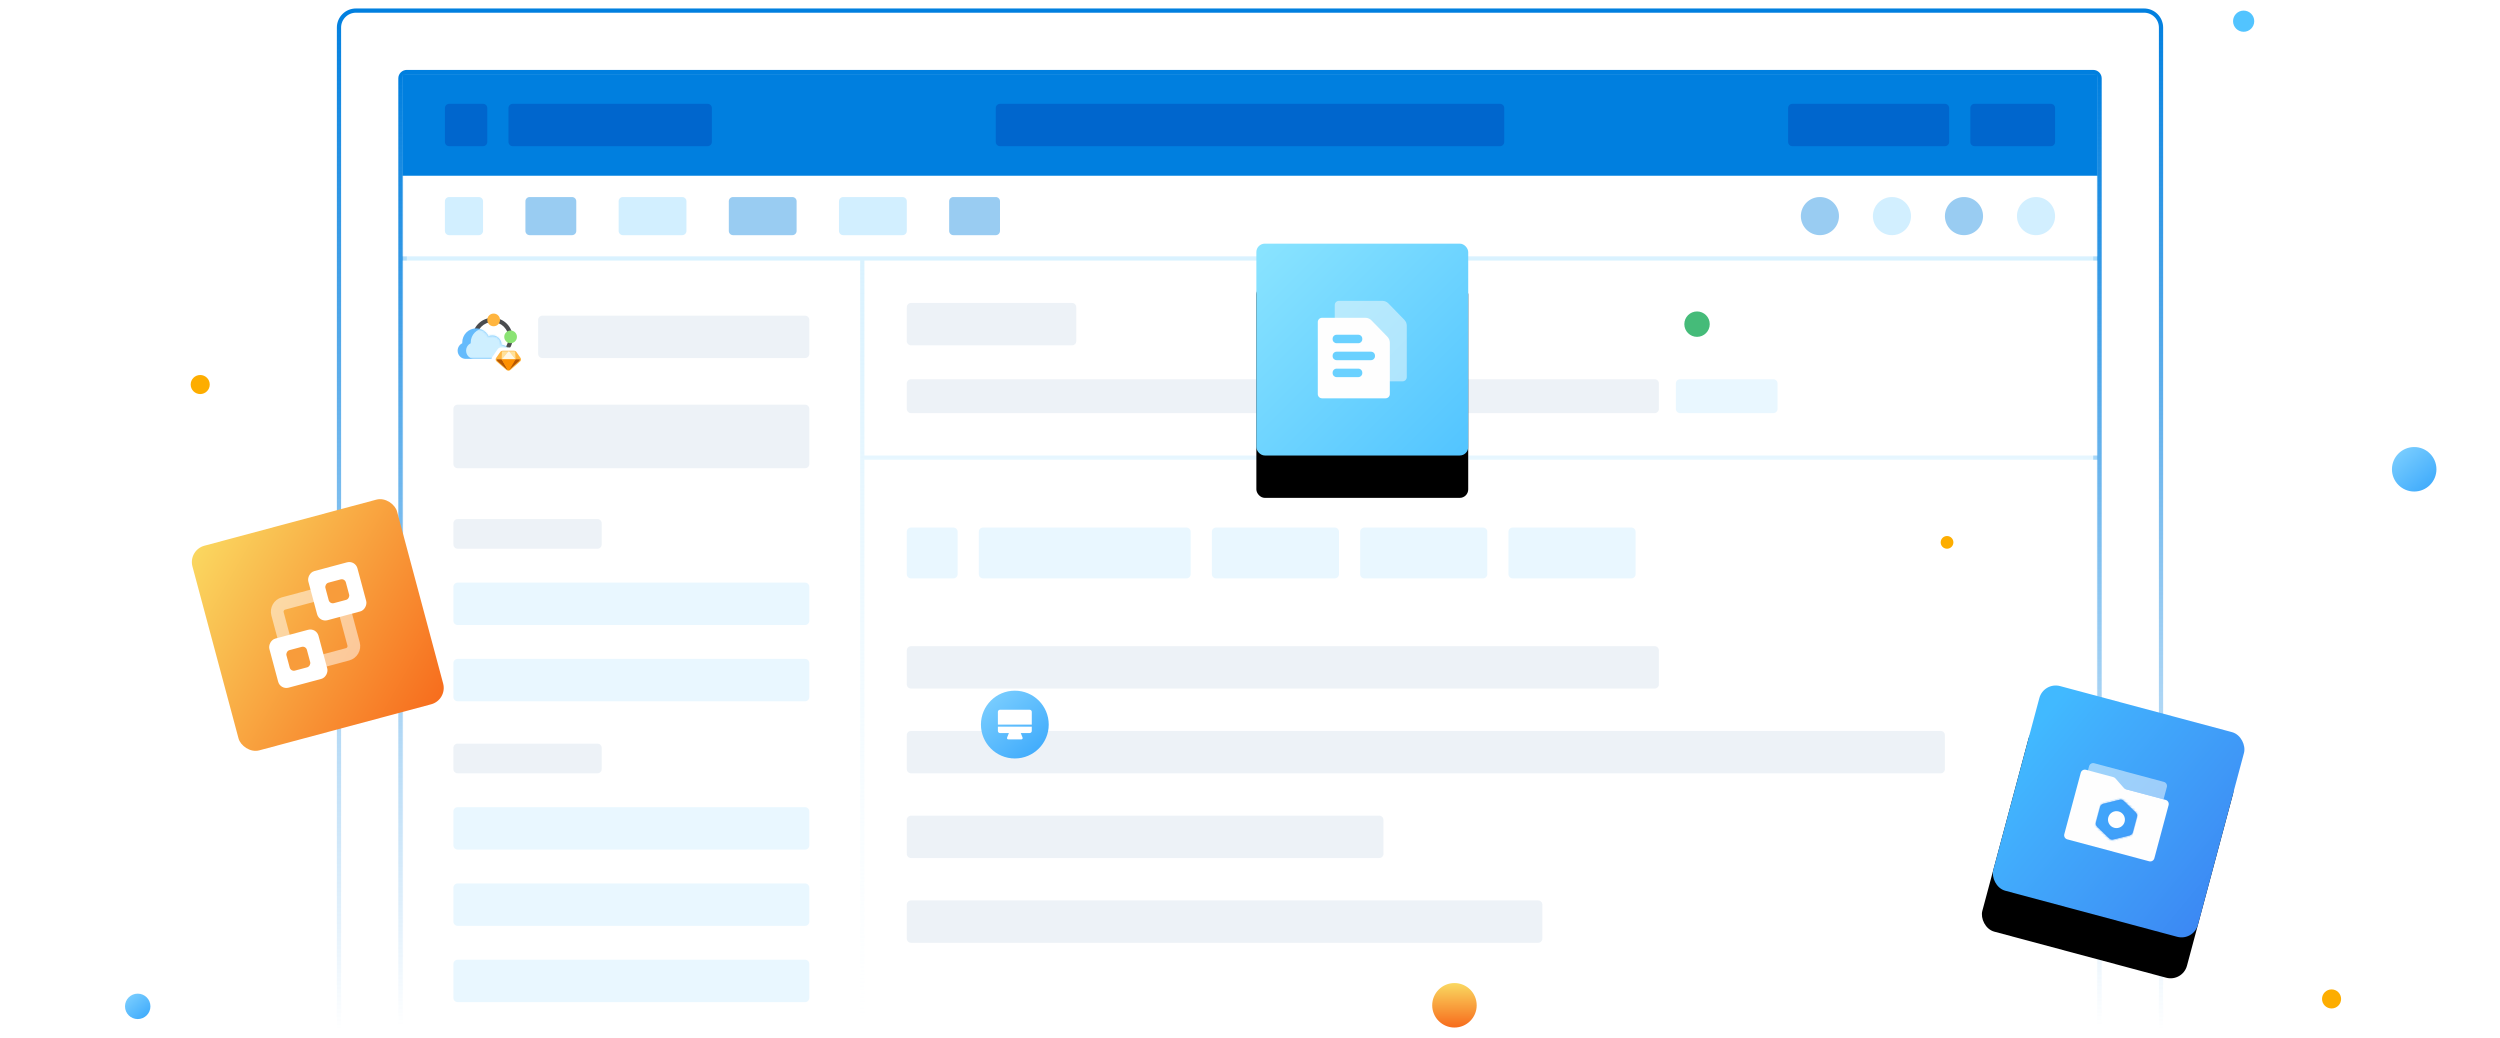 <?xml version="1.0" encoding="UTF-8"?>
<svg width="1180px" height="490px" viewBox="0 0 1180 490" version="1.1" xmlns="http://www.w3.org/2000/svg" xmlns:xlink="http://www.w3.org/1999/xlink">
    <title>hybridcloud_banner</title>
    <defs>
        <linearGradient x1="50%" y1="0%" x2="50%" y2="100%" id="linearGradient-1">
            <stop stop-color="#007FDF" offset="0%"></stop>
            <stop stop-color="#007FDF" stop-opacity="0" offset="99.981%"></stop>
        </linearGradient>
        <linearGradient x1="50%" y1="0%" x2="50%" y2="100%" id="linearGradient-2">
            <stop stop-color="#007FDF" offset="0%"></stop>
            <stop stop-color="#007FDF" stop-opacity="0" offset="99.981%"></stop>
        </linearGradient>
        <path d="M0,450 L0,2 C-1.3527075e-16,0.895 0.895,2.02906125e-16 2,0 L798,0 C799.105,-2.02906125e-16 800,0.895 800,2 L800,450 L800,450" id="path-3"></path>
        <linearGradient x1="50%" y1="100%" x2="50%" y2="3.061617e-15%" id="linearGradient-5">
            <stop stop-color="#E7F7FF" stop-opacity="0" offset="0%"></stop>
            <stop stop-color="#CBEDFF" offset="100%"></stop>
        </linearGradient>
        <path d="M15.273,0 C18.888,0 21.818,2.976 21.818,6.646 C21.818,6.77 21.815,6.893 21.808,7.015 C23.103,7.634 24,8.972 24,10.523 C24,12.664 22.291,14.4 20.182,14.4 C19.997,14.4 19.815,14.387 19.636,14.361 L19.636,14.4 L3.273,14.4 L3.08,14.394 C1.362,14.293 0,12.847 0,11.077 C0,9.307 1.362,7.861 3.08,7.759 L3.273,7.754 L3.278,7.533 C3.392,5.188 5.299,3.323 7.636,3.323 C8.266,3.323 8.864,3.458 9.405,3.702 C10.472,1.508 12.699,0 15.273,0 Z" id="path-6"></path>
        <linearGradient x1="19.268%" y1="-41.211%" x2="110.395%" y2="68.54%" id="linearGradient-8">
            <stop stop-color="#8CD8FF" offset="0%"></stop>
            <stop stop-color="#41ACFC" offset="100%"></stop>
        </linearGradient>
        <linearGradient x1="50%" y1="0%" x2="50%" y2="100%" id="linearGradient-9">
            <stop stop-color="#FAD961" offset="0%"></stop>
            <stop stop-color="#F76B1C" offset="100%"></stop>
        </linearGradient>
        <linearGradient x1="151.676%" y1="62.2%" x2="12.2%" y2="-1.676%" id="linearGradient-10">
            <stop stop-color="#367BF0" offset="0%"></stop>
            <stop stop-color="#3B87F3" offset="20%"></stop>
            <stop stop-color="#3E94F6" offset="40%"></stop>
            <stop stop-color="#40A0F9" offset="60%"></stop>
            <stop stop-color="#41ACFC" offset="80%"></stop>
            <stop stop-color="#41B9FF" offset="100%"></stop>
        </linearGradient>
        <rect id="path-11" x="0" y="0" width="100" height="100" rx="8"></rect>
        <filter x="-40.0%" y="-20.0%" width="180.0%" height="180.0%" filterUnits="objectBoundingBox" id="filter-12">
            <feOffset dx="0" dy="20" in="SourceAlpha" result="shadowOffsetOuter1"></feOffset>
            <feGaussianBlur stdDeviation="10" in="shadowOffsetOuter1" result="shadowBlurOuter1"></feGaussianBlur>
            <feColorMatrix values="0 0 0 0 0.776   0 0 0 0 0.827   0 0 0 0 0.863  0 0 0 0.3 0" type="matrix" in="shadowBlurOuter1"></feColorMatrix>
        </filter>
        <path d="M9.971,0.54 L16.971,4.428 C17.606,4.781 18,5.45 18,6.177 L18,13.823 C18,14.55 17.606,15.219 16.971,15.572 L9.971,19.46 C9.367,19.796 8.633,19.796 8.029,19.46 L1.029,15.572 C0.394,15.219 7.76103514e-16,14.55 0,13.823 L0,6.177 C1.56587454e-15,5.45 0.394,4.781 1.029,4.428 L8.029,0.54 C8.633,0.204 9.367,0.204 9.971,0.54 Z" id="path-13"></path>
        <rect id="path-15" x="-41" y="-44" width="100" height="100" rx="8"></rect>
        <filter x="-40.0%" y="-20.0%" width="180.0%" height="180.0%" filterUnits="objectBoundingBox" id="filter-16">
            <feOffset dx="0" dy="20" in="SourceAlpha" result="shadowOffsetOuter1"></feOffset>
            <feGaussianBlur stdDeviation="10" in="shadowOffsetOuter1" result="shadowBlurOuter1"></feGaussianBlur>
            <feColorMatrix values="0 0 0 0 0.776   0 0 0 0 0.827   0 0 0 0 0.863  0 0 0 0.3 0" type="matrix" in="shadowBlurOuter1"></feColorMatrix>
        </filter>
        <linearGradient x1="100%" y1="100%" x2="0%" y2="6.123234e-15%" id="linearGradient-17">
            <stop stop-color="#52C4FF" offset="0%"></stop>
            <stop stop-color="#8AE4FF" offset="100%"></stop>
        </linearGradient>
        <rect id="path-18" x="0" y="0" width="100" height="100" rx="4"></rect>
        <filter x="-40.0%" y="-20.0%" width="180.0%" height="180.0%" filterUnits="objectBoundingBox" id="filter-19">
            <feOffset dx="0" dy="20" in="SourceAlpha" result="shadowOffsetOuter1"></feOffset>
            <feGaussianBlur stdDeviation="10" in="shadowOffsetOuter1" result="shadowBlurOuter1"></feGaussianBlur>
            <feColorMatrix values="0 0 0 0 0.776   0 0 0 0 0.827   0 0 0 0 0.863  0 0 0 0.3 0" type="matrix" in="shadowBlurOuter1"></feColorMatrix>
        </filter>
        <linearGradient x1="0%" y1="0%" x2="100%" y2="100%" id="linearGradient-20">
            <stop stop-color="#FAD961" offset="0%"></stop>
            <stop stop-color="#F76B1C" offset="100%"></stop>
        </linearGradient>
    </defs>
    <g id="产品详情页" stroke="none" stroke-width="1" fill="none" fill-rule="evenodd">
        <g id="ZStack-Cloud-切图" transform="translate(-110, -1105)">
            <g id="编组-36" transform="translate(110, 1105)">
                <rect id="矩形" x="0" y="0" width="1180" height="490"></rect>
                <path d="M160,485 L160,13 C160,8.582 163.582,5 168,5 L1012,5 C1016.418,5 1020,8.582 1020,13 L1020,485 L1020,485" id="路径" stroke="url(#linearGradient-1)" stroke-width="2" fill="#FFFFFF"></path>
                <g id="界面" transform="translate(190, 35)">
                    <mask id="mask-4" fill="white">
                        <use xlink:href="#path-3"></use>
                    </mask>
                    <use id="蒙版" stroke="url(#linearGradient-2)" stroke-width="4" fill="#FFFFFF" xlink:href="#path-3"></use>
                    <g mask="url(#mask-4)">
                        <polygon id="Mask" fill="url(#linearGradient-5)" points="0 8.9928065e-13 800 0 800 450 2.55351296e-13 450"></polygon>
                        <polygon id="Mask" fill="#FFFFFF" points="218 182 800 182 800 450 218 450"></polygon>
                        <polygon id="Mask" fill="#FFFFFF" points="218 88 800 88 800 180 218 180"></polygon>
                        <path d="M240,108 L316,108 C317.105,108 318,108.895 318,110 L318,126 C318,127.105 317.105,128 316,128 L240,128 C238.895,128 238,127.105 238,126 L238,110 C238,108.895 238.895,108 240,108 Z" id="Rectangle-35备份-6" fill="#C3D4E5" opacity="0.3"></path>
                        <path d="M240,144 L591,144 C592.105,144 593,144.895 593,146 L593,158 C593,159.105 592.105,160 591,160 L240,160 C238.895,160 238,159.105 238,158 L238,146 C238,144.895 238.895,144 240,144 Z" id="Rectangle-35备份-19" fill="#C3D4E5" opacity="0.3"></path>
                        <path d="M240,270 L591,270 C592.105,270 593,270.895 593,272 L593,288 C593,289.105 592.105,290 591,290 L240,290 C238.895,290 238,289.105 238,288 L238,272 C238,270.895 238.895,270 240,270 Z" id="Rectangle-35备份-27" fill="#C3D4E5" opacity="0.3"></path>
                        <path d="M240,350 L461,350 C462.105,350 463,350.895 463,352 L463,368 C463,369.105 462.105,370 461,370 L240,370 C238.895,370 238,369.105 238,368 L238,352 C238,350.895 238.895,350 240,350 Z" id="Rectangle-35备份-29" fill="#C3D4E5" opacity="0.3"></path>
                        <path d="M240,390 L536,390 C537.105,390 538,390.895 538,392 L538,408 C538,409.105 537.105,410 536,410 L240,410 C238.895,410 238,409.105 238,408 L238,392 C238,390.895 238.895,390 240,390 Z" id="Rectangle-35备份-29" fill="#C3D4E5" opacity="0.3"></path>
                        <path d="M240,310 L726,310 C727.105,310 728,310.895 728,312 L728,328 C728,329.105 727.105,330 726,330 L240,330 C238.895,330 238,329.105 238,328 L238,312 C238,310.895 238.895,310 240,310 Z" id="Rectangle-35备份-28" fill="#C3D4E5" opacity="0.3"></path>
                        <path d="M603,144 L647,144 C648.105,144 649,144.895 649,146 L649,158 C649,159.105 648.105,160 647,160 L603,160 C601.895,160 601,159.105 601,158 L601,146 C601,144.895 601.895,144 603,144 Z" id="Rectangle-35备份-20" fill="#E9F7FF"></path>
                        <polygon id="Mask" fill="#FFFFFF" points="0 88 216 88 216 450 0 450"></polygon>
                        <path d="M26,210 L92,210 C93.105,210 94,210.895 94,212 L94,222 C94,223.105 93.105,224 92,224 L26,224 C24.895,224 24,223.105 24,222 L24,212 C24,210.895 24.895,210 26,210 Z" id="Rectangle-35备份-6" fill="#C3D4E5" opacity="0.3"></path>
                        <path d="M26,240 L190,240 C191.105,240 192,240.895 192,242 L192,258 C192,259.105 191.105,260 190,260 L26,260 C24.895,260 24,259.105 24,258 L24,242 C24,240.895 24.895,240 26,240 Z" id="Rectangle-35备份-19" fill="#E9F7FF"></path>
                        <path d="M26,276 L190,276 C191.105,276 192,276.895 192,278 L192,294 C192,295.105 191.105,296 190,296 L26,296 C24.895,296 24,295.105 24,294 L24,278 C24,276.895 24.895,276 26,276 Z" id="Rectangle-35备份-21" fill="#E9F7FF"></path>
                        <path d="M240,214 L260,214 C261.105,214 262,214.895 262,216 L262,236 C262,237.105 261.105,238 260,238 L240,238 C238.895,238 238,237.105 238,236 L238,216 C238,214.895 238.895,214 240,214 Z" id="Rectangle-35备份-22" fill="#E9F7FF"></path>
                        <path d="M274,214 L370,214 C371.105,214 372,214.895 372,216 L372,236 C372,237.105 371.105,238 370,238 L274,238 C272.895,238 272,237.105 272,236 L272,216 C272,214.895 272.895,214 274,214 Z" id="Rectangle-35备份-23" fill="#E9F7FF"></path>
                        <path d="M384,214 L440,214 C441.105,214 442,214.895 442,216 L442,236 C442,237.105 441.105,238 440,238 L384,238 C382.895,238 382,237.105 382,236 L382,216 C382,214.895 382.895,214 384,214 Z" id="Rectangle-35备份-24" fill="#E9F7FF"></path>
                        <path d="M454,214 L510,214 C511.105,214 512,214.895 512,216 L512,236 C512,237.105 511.105,238 510,238 L454,238 C452.895,238 452,237.105 452,236 L452,216 C452,214.895 452.895,214 454,214 Z" id="Rectangle-35备份-25" fill="#E9F7FF"></path>
                        <path d="M524,214 L580,214 C581.105,214 582,214.895 582,216 L582,236 C582,237.105 581.105,238 580,238 L524,238 C522.895,238 522,237.105 522,236 L522,216 C522,214.895 522.895,214 524,214 Z" id="Rectangle-35备份-26" fill="#E9F7FF"></path>
                        <path d="M26,316 L92,316 C93.105,316 94,316.895 94,318 L94,328 C94,329.105 93.105,330 92,330 L26,330 C24.895,330 24,329.105 24,328 L24,318 C24,316.895 24.895,316 26,316 Z" id="Rectangle-35备份-6" fill="#C3D4E5" opacity="0.3"></path>
                        <path d="M26,346 L190,346 C191.105,346 192,346.895 192,348 L192,364 C192,365.105 191.105,366 190,366 L26,366 C24.895,366 24,365.105 24,364 L24,348 C24,346.895 24.895,346 26,346 Z" id="Rectangle-35备份-19" fill="#E9F7FF"></path>
                        <path d="M26,382 L190,382 C191.105,382 192,382.895 192,384 L192,400 C192,401.105 191.105,402 190,402 L26,402 C24.895,402 24,401.105 24,400 L24,384 C24,382.895 24.895,382 26,382 Z" id="Rectangle-35备份-21" fill="#E9F7FF"></path>
                        <path d="M26,418 L190,418 C191.105,418 192,418.895 192,420 L192,436 C192,437.105 191.105,438 190,438 L26,438 C24.895,438 24,437.105 24,436 L24,420 C24,418.895 24.895,418 26,418 Z" id="Rectangle-35备份-21" fill="#E9F7FF"></path>
                        <path d="M26,156 L190,156 C191.105,156 192,156.895 192,158 L192,184 C192,185.105 191.105,186 190,186 L26,186 C24.895,186 24,185.105 24,184 L24,158 C24,156.895 24.895,156 26,156 Z" id="Rectangle-35备份-19" fill="#EDF2F7"></path>
                        <g id="编组-31" transform="translate(24, 108)">
                            <path d="M42,6 L166,6 C167.105,6 168,6.895 168,8 L168,24 C168,25.105 167.105,26 166,26 L42,26 C40.895,26 40,25.105 40,24 L40,8 C40,6.895 40.895,6 42,6 Z" id="Rectangle-35备份-19" fill="#EDF2F7"></path>
                            <g id="编组-2">
                                <g transform="translate(2, 5)">
                                    <path d="M16.5,2 C11.253,2 7,6.253 7,11.5 C7,16.747 11.253,21 16.5,21 C21.747,21 26,16.747 26,11.5 C26,6.253 21.747,2 16.5,2 Z M16.5,4 C20.642,4 24,7.358 24,11.5 C24,15.642 20.642,19 16.5,19 C12.358,19 9,15.642 9,11.5 C9,7.358 12.358,4 16.5,4 Z" id="椭圆形" fill="#4A4C4F"></path>
                                    <g id="编组" transform="translate(12, 14.5) scale(-1, 1) translate(-12, -14.5) translate(0, 7)">
                                        <mask id="mask-7" fill="white">
                                            <use xlink:href="#path-6"></use>
                                        </mask>
                                        <use id="路径" fill="#65BBFC" xlink:href="#path-6"></use>
                                        <path d="M11.273,-1.24344979e-14 C14.888,-1.24344979e-14 17.818,2.976 17.818,6.646 C17.818,6.77 17.815,6.893 17.808,7.015 C19.103,7.634 20,8.972 20,10.523 C20,12.664 18.291,14.4 16.182,14.4 C15.997,14.4 15.815,14.387 15.636,14.361 L15.636,14.4 L-0.727,14.4 L-0.92,14.394 C-2.638,14.293 -4,12.847 -4,11.077 C-4,9.307 -2.638,7.861 -0.92,7.759 L-0.727,7.754 L-0.722,7.533 C-0.608,5.188 1.299,3.323 3.636,3.323 C4.266,3.323 4.864,3.458 5.405,3.702 C6.472,1.508 8.699,-1.24344979e-14 11.273,-1.24344979e-14 Z" id="路径备份" fill="#CEEFFF" mask="url(#mask-7)"></path>
                                    </g>
                                    <circle id="椭圆形" fill="#FFB53F" cx="17" cy="3" r="3"></circle>
                                    <circle id="椭圆形备份" fill="#8BE374" cx="25" cy="11" r="3"></circle>
                                </g>
                                <g transform="translate(18, 21)">
                                    <path d="M6.785,12.33 L0.602,6.888 C-0.07,6.297 -0.195,5.328 0.306,4.599 L2.909,0.804 C3.253,0.302 3.838,-2.30926389e-14 4.466,-2.30926389e-14 L11.529,-2.30926389e-14 C12.157,-2.30926389e-14 12.742,0.302 13.087,0.804 L15.694,4.605 C16.192,5.331 16.071,6.295 15.408,6.887 L9.316,12.321 C8.605,12.956 7.502,12.96 6.785,12.33 Z" id="路径" fill="#FFFFFF"></path>
                                    <g id="编组" transform="translate(1.939, 1.55)">
                                        <path d="M5.089,9.082 L0.451,5.074 C-0.052,4.638 -0.146,3.925 0.229,3.387 L2.181,0.592 C2.44,0.223 2.879,0 3.349,0 L8.647,0 C9.118,0 9.557,0.223 9.815,0.592 L11.771,3.392 C12.144,3.927 12.054,4.637 11.556,5.073 L6.987,9.076 C6.453,9.544 5.626,9.546 5.089,9.082 Z" id="路径" fill="#FFB53F"></path>
                                        <path d="M0.473,4.043 L2.881,4.043 L5.811,9.146 C5.646,9.103 5.495,9.023 5.37,8.911 L1.701,5.633 L0.73,4.757 C0.553,4.56 0.461,4.304 0.473,4.043 Z M11.202,4.724 L6.416,9.04 C6.312,9.098 6.201,9.138 6.085,9.159 L9.125,4.041 L11.427,4.041 C11.44,4.288 11.36,4.531 11.202,4.724 L11.202,4.724 Z" id="形状" fill="#B75701"></path>
                                        <path d="M6.108,0.269 L2.857,4.041 L2.963,0.369 C3.105,0.304 3.263,0.269 3.426,0.269 L6.108,0.269 Z M9.211,0.369 L9.429,4.041 L6.368,0.269 L8.748,0.269 C8.911,0.269 9.069,0.304 9.211,0.369 Z" id="形状" fill="#FFE199"></path>
                                        <polygon id="路径" fill="#FFF8E5" points="6.014 0.279 2.857 4.041 9.429 4.041 6.421 0.269"></polygon>
                                        <path d="M5.715,9.083 L2.857,4.041 L9.429,4.041 L6.456,9.109 C6.215,9.183 5.951,9.175 5.715,9.083 Z" id="路径" fill="#FF9000"></path>
                                    </g>
                                </g>
                            </g>
                        </g>
                        <polygon id="Rectangle-31" fill="#007FDF" points="0 6.24567065e-12 800 5.45696821e-12 800 48 0 48"></polygon>
                        <polygon id="Rectangle-30" fill="#FFFFFF" points="0 48 800 48 800 86 0 86"></polygon>
                        <path d="M22,58 L36,58 C37.105,58 38,58.895 38,60 L38,74 C38,75.105 37.105,76 36,76 L22,76 C20.895,76 20,75.105 20,74 L20,60 C20,58.895 20.895,58 22,58 Z" id="Rectangle-35备份-2" fill="#8ED8FF" opacity="0.4"></path>
                        <path d="M771,58 C775.971,58 780,62.029 780,67 C780,71.971 775.971,76 771,76 C766.029,76 762,71.971 762,67 C762,62.029 766.029,58 771,58 Z" id="Rectangle-35备份-10" fill="#8ED8FF" opacity="0.4"></path>
                        <path d="M737,58 C741.971,58 746,62.029 746,67 C746,71.971 741.971,76 737,76 C732.029,76 728,71.971 728,67 C728,62.029 732.029,58 737,58 Z" id="Rectangle-35备份-11" fill="#007FDF" opacity="0.4"></path>
                        <path d="M703,58 C707.971,58 712,62.029 712,67 C712,71.971 707.971,76 703,76 C698.029,76 694,71.971 694,67 C694,62.029 698.029,58 703,58 Z" id="Rectangle-35备份-12" fill="#8ED8FF" opacity="0.4"></path>
                        <path d="M669,58 C673.971,58 678,62.029 678,67 C678,71.971 673.971,76 669,76 C664.029,76 660,71.971 660,67 C660,62.029 664.029,58 669,58 Z" id="Rectangle-35备份-15" fill="#007FDF" opacity="0.4"></path>
                        <path d="M60,58 L80,58 C81.105,58 82,58.895 82,60 L82,74 C82,75.105 81.105,76 80,76 L60,76 C58.895,76 58,75.105 58,74 L58,60 C58,58.895 58.895,58 60,58 Z" id="Rectangle-35备份-5" fill="#007FDF" opacity="0.4"></path>
                        <path d="M260,58 L280,58 C281.105,58 282,58.895 282,60 L282,74 C282,75.105 281.105,76 280,76 L260,76 C258.895,76 258,75.105 258,74 L258,60 C258,58.895 258.895,58 260,58 Z" id="Rectangle-35备份-9" fill="#007FDF" opacity="0.4"></path>
                        <path d="M104,58 L132,58 C133.105,58 134,58.895 134,60 L134,74 C134,75.105 133.105,76 132,76 L104,76 C102.895,76 102,75.105 102,74 L102,60 C102,58.895 102.895,58 104,58 Z" id="Rectangle-35备份-6" fill="#8ED8FF" opacity="0.4"></path>
                        <path d="M156,58 L184,58 C185.105,58 186,58.895 186,60 L186,74 C186,75.105 185.105,76 184,76 L156,76 C154.895,76 154,75.105 154,74 L154,60 C154,58.895 154.895,58 156,58 Z" id="Rectangle-35备份-7" fill="#007FDF" opacity="0.4"></path>
                        <path d="M208,58 L236,58 C237.105,58 238,58.895 238,60 L238,74 C238,75.105 237.105,76 236,76 L208,76 C206.895,76 206,75.105 206,74 L206,60 C206,58.895 206.895,58 208,58 Z" id="Rectangle-35备份-8" fill="#8ED8FF" opacity="0.4"></path>
                        <path d="M22,14 L38,14 C39.105,14 40,14.895 40,16 L40,32 C40,33.105 39.105,34 38,34 L22,34 C20.895,34 20,33.105 20,32 L20,16 C20,14.895 20.895,14 22,14 Z" id="Rectangle-35备份-2" fill="#0043B1" opacity="0.4"></path>
                        <path d="M742,14 L778,14 C779.105,14 780,14.895 780,16 L780,32 C780,33.105 779.105,34 778,34 L742,34 C740.895,34 740,33.105 740,32 L740,16 C740,14.895 740.895,14 742,14 Z" id="Rectangle-35备份-13" fill="#0043B1" opacity="0.4"></path>
                        <path d="M656,14 L728,14 C729.105,14 730,14.895 730,16 L730,32 C730,33.105 729.105,34 728,34 L656,34 C654.895,34 654,33.105 654,32 L654,16 C654,14.895 654.895,14 656,14 Z" id="Rectangle-35备份-14" fill="#0043B1" opacity="0.4"></path>
                        <path d="M52,14 L144,14 C145.105,14 146,14.895 146,16 L146,32 C146,33.105 145.105,34 144,34 L52,34 C50.895,34 50,33.105 50,32 L50,16 C50,14.895 50.895,14 52,14 Z" id="Rectangle-35备份-3" fill="#0043B1" opacity="0.4"></path>
                        <path d="M282,14 L518,14 C519.105,14 520,14.895 520,16 L520,32 C520,33.105 519.105,34 518,34 L282,34 C280.895,34 280,33.105 280,32 L280,16 C280,14.895 280.895,14 282,14 Z" id="Rectangle-35备份-4" fill="#0043B1" opacity="0.4"></path>
                    </g>
                </g>
                <g id="编组-41" transform="translate(59, 5)">
                    <circle id="Oval-15" fill="#45BB79" cx="742" cy="148" r="6"></circle>
                    <circle id="Oval-15备份" fill="url(#linearGradient-8)" cx="6" cy="470" r="6"></circle>
                    <circle id="Oval-15-Copy-4" fill="#52C4FF" cx="1000" cy="5" r="5"></circle>
                    <circle id="Oval-15-Copy" fill="#FDAD00" cx="1041.5" cy="466.5" r="4.5"></circle>
                    <circle id="Oval-15-Copy" fill="#FDAD00" cx="35.5" cy="176.5" r="4.5"></circle>
                    <circle id="Oval-15-Copy-3" fill="#FDAD00" cx="860" cy="251" r="3"></circle>
                    <circle id="Oval-16-Copy-3" fill="url(#linearGradient-8)" cx="420" cy="337" r="16"></circle>
                    <g id="编组-68" transform="translate(412, 330)" fill="#FFFFFF">
                        <path d="M0,1.003 C0,0.449 0.445,-6.66133815e-15 1.001,-6.66133815e-15 L14.999,-6.66133815e-15 C15.552,-6.66133815e-15 16,0.438 16,1.003 L16,7 L0,7 L0,1.003 Z" id="Rectangle-7"></path>
                        <path d="M0,8 L16,8 L16,10.001 C16,10.553 15.555,11 14.999,11 L1.001,11 C0.448,11 0,10.557 0,10.001 L0,8 Z" id="Rectangle-7"></path>
                        <path d="M5.6,10 L10.4,10 L11.629,13.072 C11.834,13.585 11.547,14 11.003,14 L4.997,14 C4.446,14 4.165,13.587 4.371,13.072 L5.6,10 Z" id="Rectangle-10"></path>
                    </g>
                    <circle id="Oval-16-Copy备份" fill="url(#linearGradient-8)" cx="1080.5" cy="216.5" r="10.5"></circle>
                    <circle id="Oval-16-Copy-2" fill="url(#linearGradient-9)" cx="627.5" cy="469.5" r="10.5"></circle>
                </g>
                <g id="编组-45" transform="translate(1000, 383) rotate(-345) translate(-1000, -383) translate(950, 333)">
                    <g id="Mask">
                        <use fill="black" fill-opacity="1" filter="url(#filter-12)" xlink:href="#path-11"></use>
                        <use fill="url(#linearGradient-10)" fill-rule="evenodd" xlink:href="#path-11"></use>
                    </g>
                    <g id="编组-20" transform="translate(25, 25)">
                        <rect id="矩形" x="0" y="0" width="50" height="50"></rect>
                        <g id="编组-21" transform="translate(3, 6)">
                            <path d="M5,0 L39,0 C40.105,-2.02906125e-16 41,0.895 41,2 L41,8 L41,8 L3,8 L3,2 C3,0.895 3.895,2.02906125e-16 5,0 Z" id="矩形" fill="#FBFCFD" fill-rule="nonzero" opacity="0.5"></path>
                            <path d="M2,4 L15.394,4 C15.789,4 16.175,4.117 16.504,4.336 L21.496,7.664 C21.825,7.883 22.211,8 22.606,8 L42,8 C43.105,8 44,8.895 44,10 L44,36 C44,37.105 43.105,38 42,38 L2,38 C0.895,38 1.87533573e-15,37.105 0,36 L0,6 C-1.3527075e-16,4.895 0.895,4 2,4 Z" id="矩形" fill="#FEFEFE" fill-rule="nonzero"></path>
                            <g id="Mask" transform="translate(13, 13)">
                                <mask id="mask-14" fill="white">
                                    <use xlink:href="#path-13"></use>
                                </mask>
                                <use id="蒙版" fill="#3E93F6" fill-rule="nonzero" xlink:href="#path-13"></use>
                                <g mask="url(#mask-14)">
                                    <use fill="black" fill-opacity="1" filter="url(#filter-16)" xlink:href="#path-15"></use>
                                    <use fill="url(#linearGradient-10)" fill-rule="evenodd" xlink:href="#path-15"></use>
                                </g>
                            </g>
                            <circle id="椭圆形" fill="#FEFEFE" fill-rule="nonzero" cx="22" cy="23" r="4"></circle>
                        </g>
                    </g>
                </g>
                <g id="编组-50" transform="translate(593, 115)">
                    <g id="Mask备份">
                        <use fill="black" fill-opacity="1" filter="url(#filter-19)" xlink:href="#path-18"></use>
                        <use fill="url(#linearGradient-17)" fill-rule="evenodd" xlink:href="#path-18"></use>
                    </g>
                    <g id="编组-35" transform="translate(25, 25)">
                        <rect id="Rectangle-4-Copy-3" x="0" y="0" width="50" height="50"></rect>
                        <g id="编组-30" transform="translate(4, 2)" fill-rule="nonzero">
                            <path d="M10,0 L30.463,0 C31.544,1.5778167e-15 32.579,0.437 33.332,1.213 L40.869,8.969 C41.594,9.716 42,10.716 42,11.757 L42,36 C42,37.105 41.105,38 40,38 L10,38 C8.895,38 8,37.105 8,36 L8,2 C8,0.895 8.895,2.02906125e-16 10,0 Z" id="矩形" fill="#FBFCFD" opacity="0.5"></path>
                            <path d="M2,8 L22.463,8 C23.544,8 24.579,8.437 25.332,9.213 L32.869,16.969 C33.594,17.716 34,18.716 34,19.757 L34,44 C34,45.105 33.105,46 32,46 L2,46 C0.895,46 1.3527075e-16,45.105 0,44 L0,10 C-3.57315355e-16,8.895 0.895,8 2,8 Z" id="矩形" fill="#FEFEFE"></path>
                            <path d="M8.875,16 L19.125,16 C20.161,16 21,16.839 21,17.875 L21,18.125 C21,19.161 20.161,20 19.125,20 L8.875,20 C7.839,20 7,19.161 7,18.125 L7,17.875 C7,16.839 7.839,16 8.875,16 Z" id="矩形" fill="#6AD1FF"></path>
                            <path d="M8.875,24 L25.125,24 C26.161,24 27,24.839 27,25.875 L27,26.125 C27,27.161 26.161,28 25.125,28 L8.875,28 C7.839,28 7,27.161 7,26.125 L7,25.875 C7,24.839 7.839,24 8.875,24 Z" id="矩形备份-17" fill="#6AD1FF"></path>
                            <path d="M8.875,32 L19.125,32 C20.161,32 21,32.839 21,33.875 L21,34.125 C21,35.161 20.161,36 19.125,36 L8.875,36 C7.839,36 7,35.161 7,34.125 L7,33.875 C7,32.839 7.839,32 8.875,32 Z" id="矩形备份-18" fill="#6AD1FF"></path>
                        </g>
                    </g>
                </g>
                <g id="编组-51" transform="translate(150, 295) rotate(-15) translate(-150, -295) translate(100, 245)">
                    <rect id="Mask备份-8" fill="url(#linearGradient-20)" x="0" y="0" width="100" height="100" rx="8"></rect>
                    <g id="Group-12" transform="translate(25, 25)">
                        <rect id="Rectangle-4-Copy-3" x="5" y="5" width="40" height="40"></rect>
                        <rect id="矩形" stroke="#FFFFFF" stroke-width="6" opacity="0.5" x="8" y="11" width="31" height="31" rx="4"></rect>
                        <rect id="Rectangle-5-Copy" fill="#FFFFFF" transform="translate(12, 38) scale(1, -1) translate(-12, -38) " x="0" y="26" width="24" height="24" rx="4"></rect>
                        <rect id="Rectangle-19-Copy-3" fill="#F89C3B" transform="translate(12, 38) scale(1, -1) translate(-12, -38) " x="7" y="33" width="10" height="10" rx="2"></rect>
                        <rect id="Rectangle-5" fill="#FFFFFF" transform="translate(38, 12) scale(1, -1) translate(-38, -12) " x="26" y="0" width="24" height="24" rx="4"></rect>
                        <rect id="Rectangle-19-Copy-4" fill="#F89C3B" transform="translate(38, 12) scale(1, -1) translate(-38, -12) " x="33" y="7" width="10" height="10" rx="2"></rect>
                    </g>
                </g>
            </g>
        </g>
    </g>
</svg>